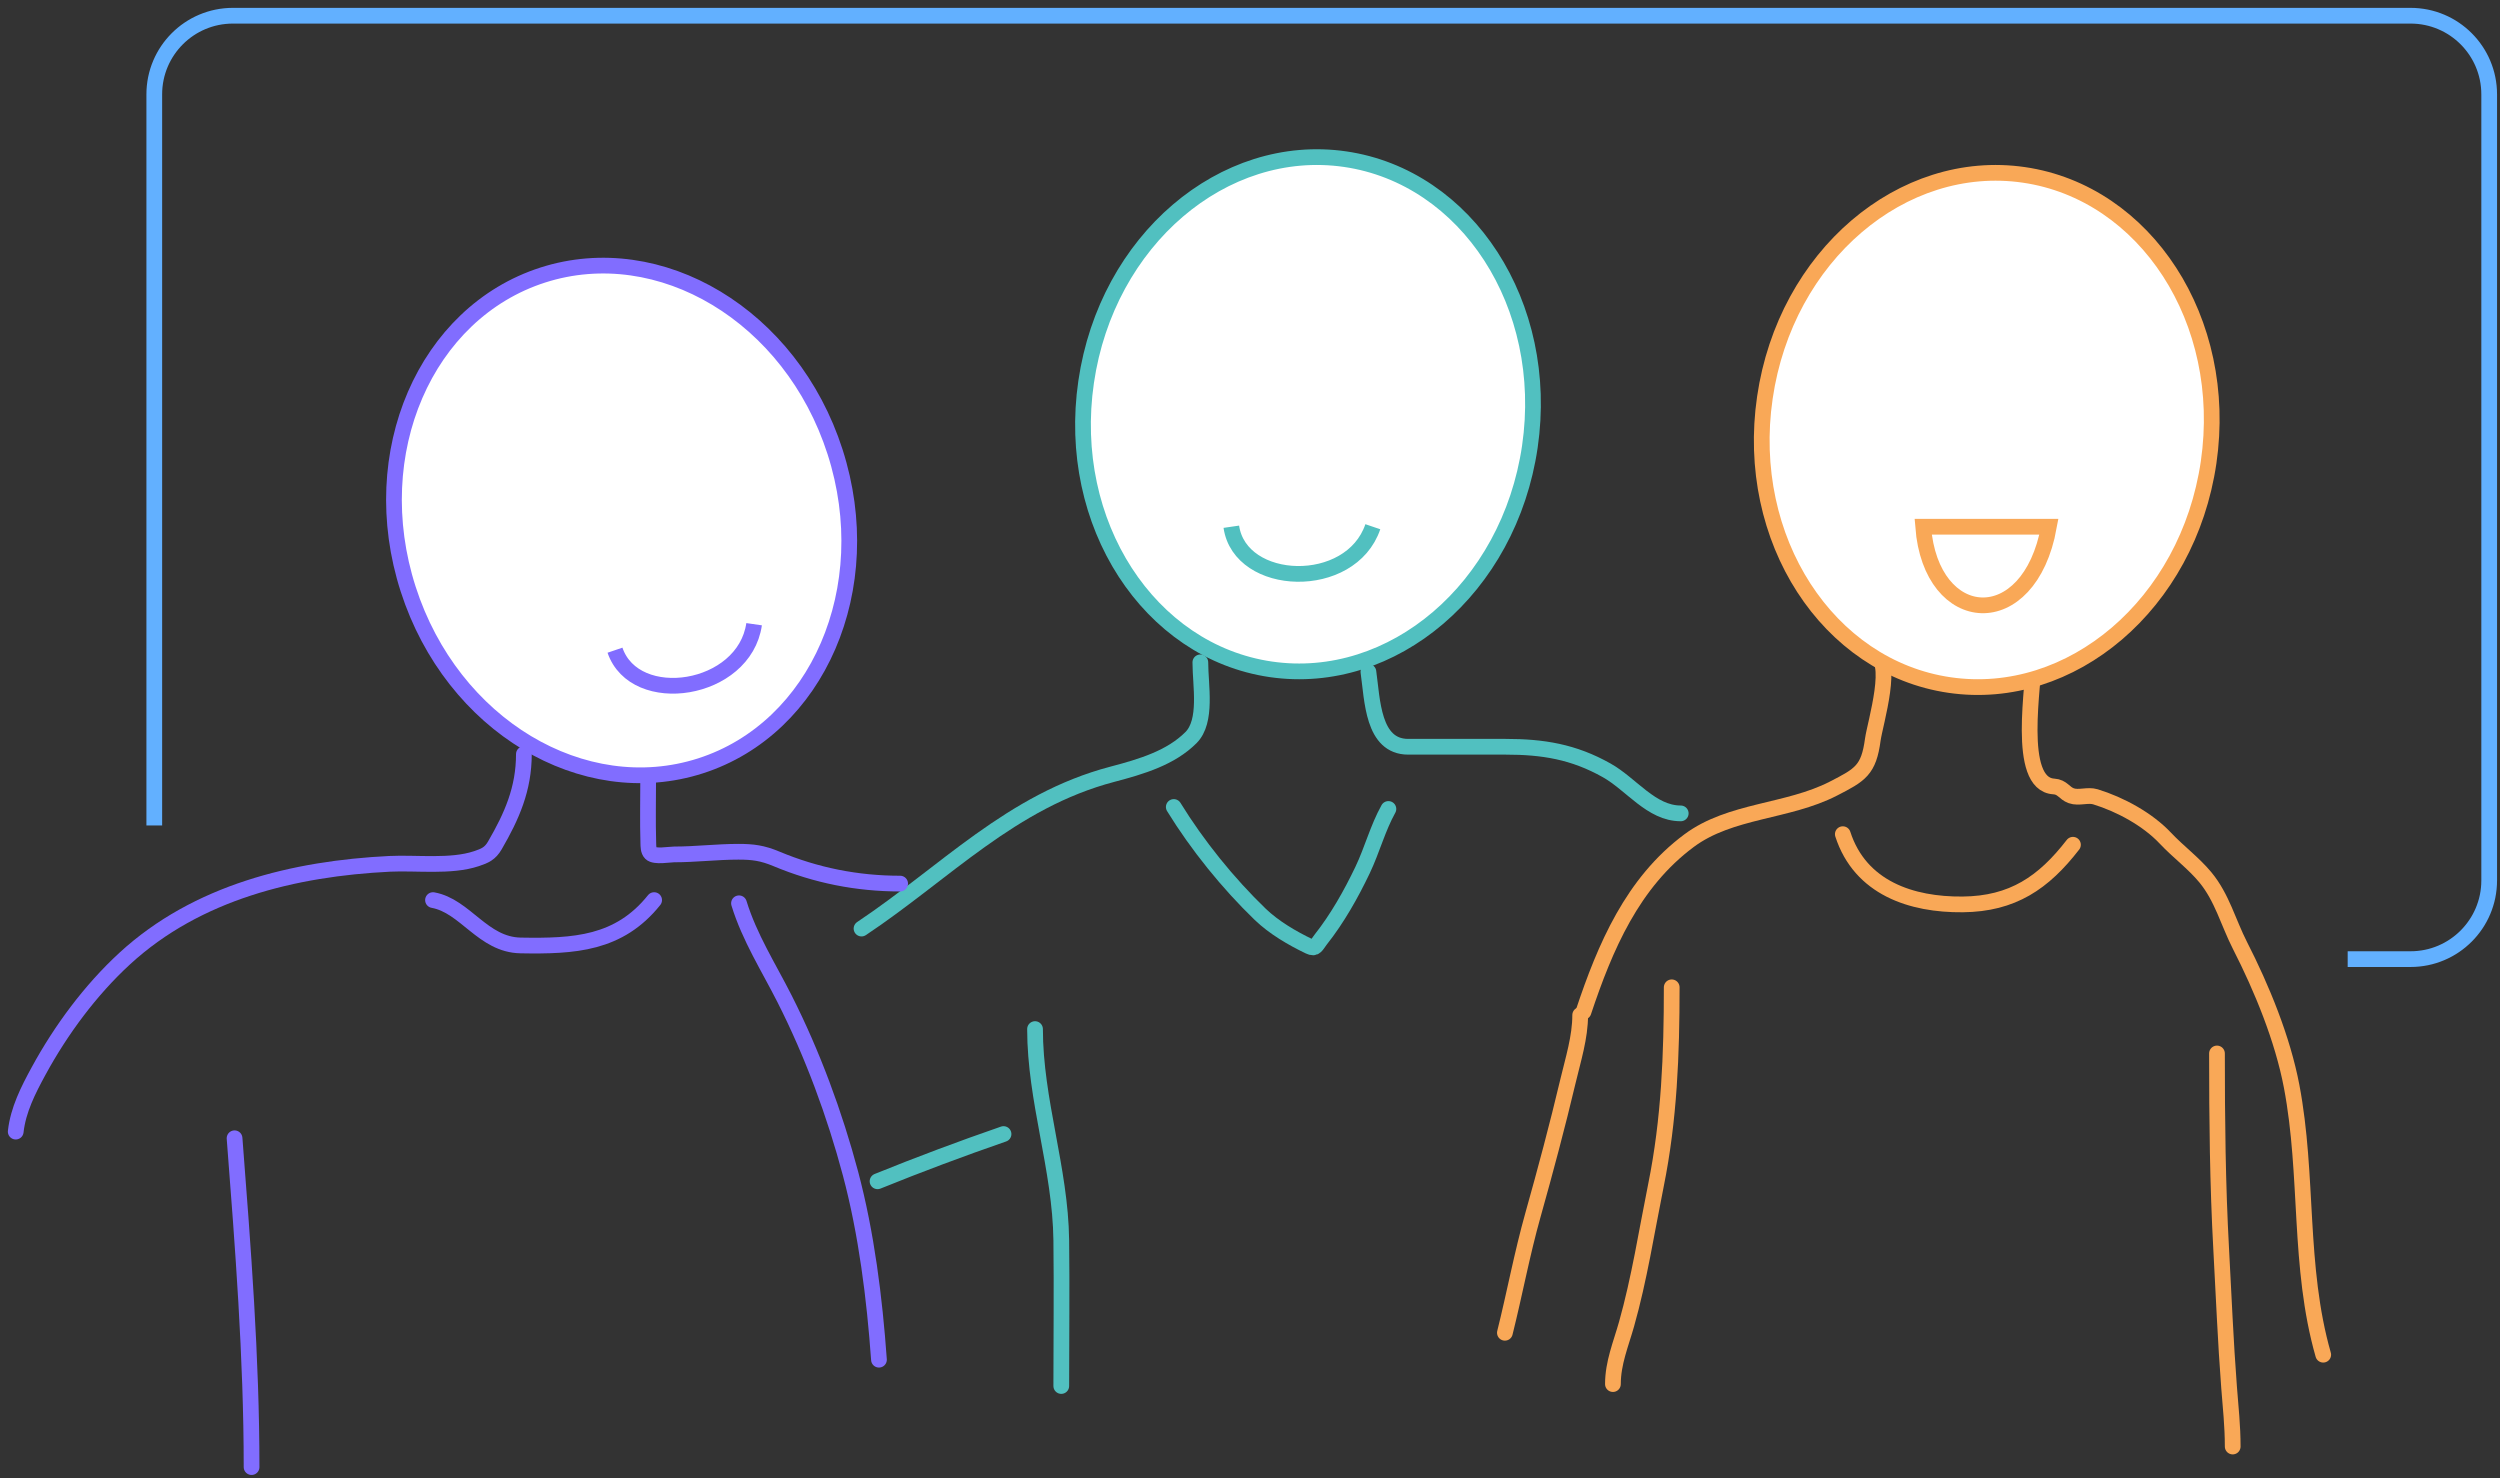 <svg width="159" height="94" viewBox="0 0 159 94" fill="none" xmlns="http://www.w3.org/2000/svg">
<rect x="0" y="0" width="159" height="94" fill="#333333" stroke="none"/>
<path d="M33.319 47.963C33.319 50.17 32.56 51.897 31.472 53.77C31.173 54.285 30.847 54.43 30.302 54.611C28.669 55.156 26.489 54.856 24.783 54.94C18.711 55.239 12.531 56.745 7.946 60.952C5.756 62.962 3.876 65.507 2.457 68.113C1.794 69.331 1.154 70.585 1 71.971" stroke="#816DFF" stroke-linecap="round"/>
<path d="M47 57.449C47.671 59.63 48.878 61.51 49.903 63.534C51.674 67.033 53.088 70.859 54.096 74.651C55.107 78.454 55.622 82.555 55.902 86.477" stroke="#816DFF" stroke-linecap="round"/>
<path d="M76.342 42.125C76.342 43.595 76.795 45.863 75.744 46.914C74.466 48.192 72.632 48.747 70.741 49.244C64.325 50.932 60.095 55.522 54.793 59.057" stroke="#51C0C0" stroke-linecap="round"/>
<path d="M41.224 49.449C41.224 50.837 41.19 52.232 41.233 53.62C41.239 53.821 41.229 54.103 41.392 54.266C41.64 54.514 42.58 54.341 42.873 54.341C44.242 54.341 45.59 54.172 46.959 54.172C47.882 54.172 48.486 54.25 49.377 54.622C51.897 55.677 54.512 56.197 57.249 56.197" stroke="#816DFF" stroke-linecap="round"/>
<path d="M55.812 75.13C58.472 74.054 61.125 73.059 63.825 72.125" stroke="#51C0C0" stroke-linecap="round"/>
<path d="M65.828 65.449C65.828 69.983 67.442 74.334 67.497 78.877C67.535 81.967 67.497 85.06 67.497 88.15" stroke="#51C0C0" stroke-linecap="round"/>
<path d="M14.918 72.393C15.456 79.364 16 86.314 16 93.308" stroke="#816DFF" stroke-linecap="round"/>
<path d="M27.539 57.246C29.602 57.621 30.703 60.087 33.108 60.131C36.529 60.193 39.375 60.031 41.603 57.246" stroke="#816DFF" stroke-linecap="round"/>
<path d="M119.092 41.607C120.587 41.701 119.241 46.058 119.11 47.042C118.85 48.985 118.317 49.277 116.6 50.158C113.679 51.656 110.062 51.506 107.427 53.464C103.822 56.141 102.084 60.232 100.711 64.35" stroke="#F9A857" stroke-linecap="round"/>
<path d="M129.375 41.607C129.375 43.484 128.188 49.876 130.622 50.019C131.171 50.051 131.281 50.445 131.729 50.608C132.209 50.782 132.781 50.527 133.27 50.677C134.851 51.163 136.588 52.107 137.718 53.308C138.531 54.172 139.506 54.886 140.262 55.8C141.32 57.078 141.718 58.672 142.46 60.127C143.857 62.862 145.175 66.073 145.749 69.093C146.832 74.794 146.15 80.534 147.757 86.159" stroke="#F9A857" stroke-linecap="round"/>
<path d="M106.321 62.793C106.321 67.07 106.168 71.178 105.317 75.393C104.724 78.328 104.263 81.338 103.447 84.221C103.084 85.504 102.582 86.686 102.582 88.028" stroke="#F9A857" stroke-linecap="round"/>
<path d="M141 67C141 71.238 141.041 75.307 141.269 79.483C141.427 82.39 141.55 85.372 141.769 88.228C141.866 89.5 142 90.67 142 92" stroke="#F9A857" stroke-linecap="round"/>
<path d="M100.5 64.557C100.5 65.973 100.052 67.377 99.728 68.742C99.048 71.61 98.293 74.434 97.496 77.27C96.798 79.752 96.334 82.272 95.711 84.765" stroke="#F9A857" stroke-linecap="round"/>
<path d="M87.031 42.727C87.286 44.509 87.295 47.494 89.562 47.494C91.627 47.494 93.692 47.494 95.756 47.494C98.132 47.494 100.073 47.806 102.186 48.995C103.762 49.881 105.022 51.731 106.895 51.731" stroke="#51C0C0" stroke-linecap="round"/>
<path d="M74.652 51.324C76.15 53.757 78.093 56.167 80.149 58.15C81.012 58.982 82.183 59.671 83.266 60.188C83.673 60.383 83.698 60.133 83.996 59.757C85.048 58.431 85.935 56.854 86.661 55.332C87.266 54.065 87.623 52.673 88.303 51.45" stroke="#51C0C0" stroke-linecap="round"/>
<path d="M117.203 53.053C118.312 56.476 121.57 57.553 124.83 57.52C128.002 57.489 129.972 56.142 131.84 53.726" stroke="#F9A857" stroke-linecap="round"/>
<path d="M97.3 28.403C95.984 37.427 88.557 43.696 80.824 42.569C73.092 41.442 67.762 33.314 69.078 24.29C70.393 15.265 77.82 8.997 85.553 10.123C93.286 11.251 98.615 19.378 97.3 28.403Z" fill="white" stroke="#51C0C0"/>
<path d="M53.11 28.737C55.901 37.419 51.991 46.318 44.552 48.709C37.112 51.1 28.75 46.148 25.959 37.466C23.168 28.783 27.078 19.886 34.517 17.494C41.957 15.102 50.319 20.055 53.11 28.737Z" fill="white" stroke="#816DFF"/>
<path d="M140.468 29.403C139.152 38.427 131.725 44.696 123.992 43.569C116.26 42.442 110.93 34.314 112.246 25.29C113.561 16.265 120.988 9.997 128.721 11.123C136.454 12.251 141.783 20.378 140.468 29.403Z" fill="white" stroke="#F9A857"/>
<path d="M78.312 33.5C78.875 37.37 85.906 37.628 87.312 33.5" stroke="#51C0C0"/>
<path d="M39.113 41.352C40.376 45.053 47.336 44.016 47.961 39.7" stroke="#816DFF"/>
<path d="M122.312 33.5C122.812 39.95 129.062 40.38 130.312 33.5H122.312Z" stroke="#F9A857"/>
<path d="M149.312 61H153.313C156.074 61 158.312 58.761 158.312 56V6C158.312 3.239 156.074 1 153.312 1H14.812C12.051 1 9.812 3.239 9.812 6V52.5" stroke="#62B0FF"/>
</svg>
